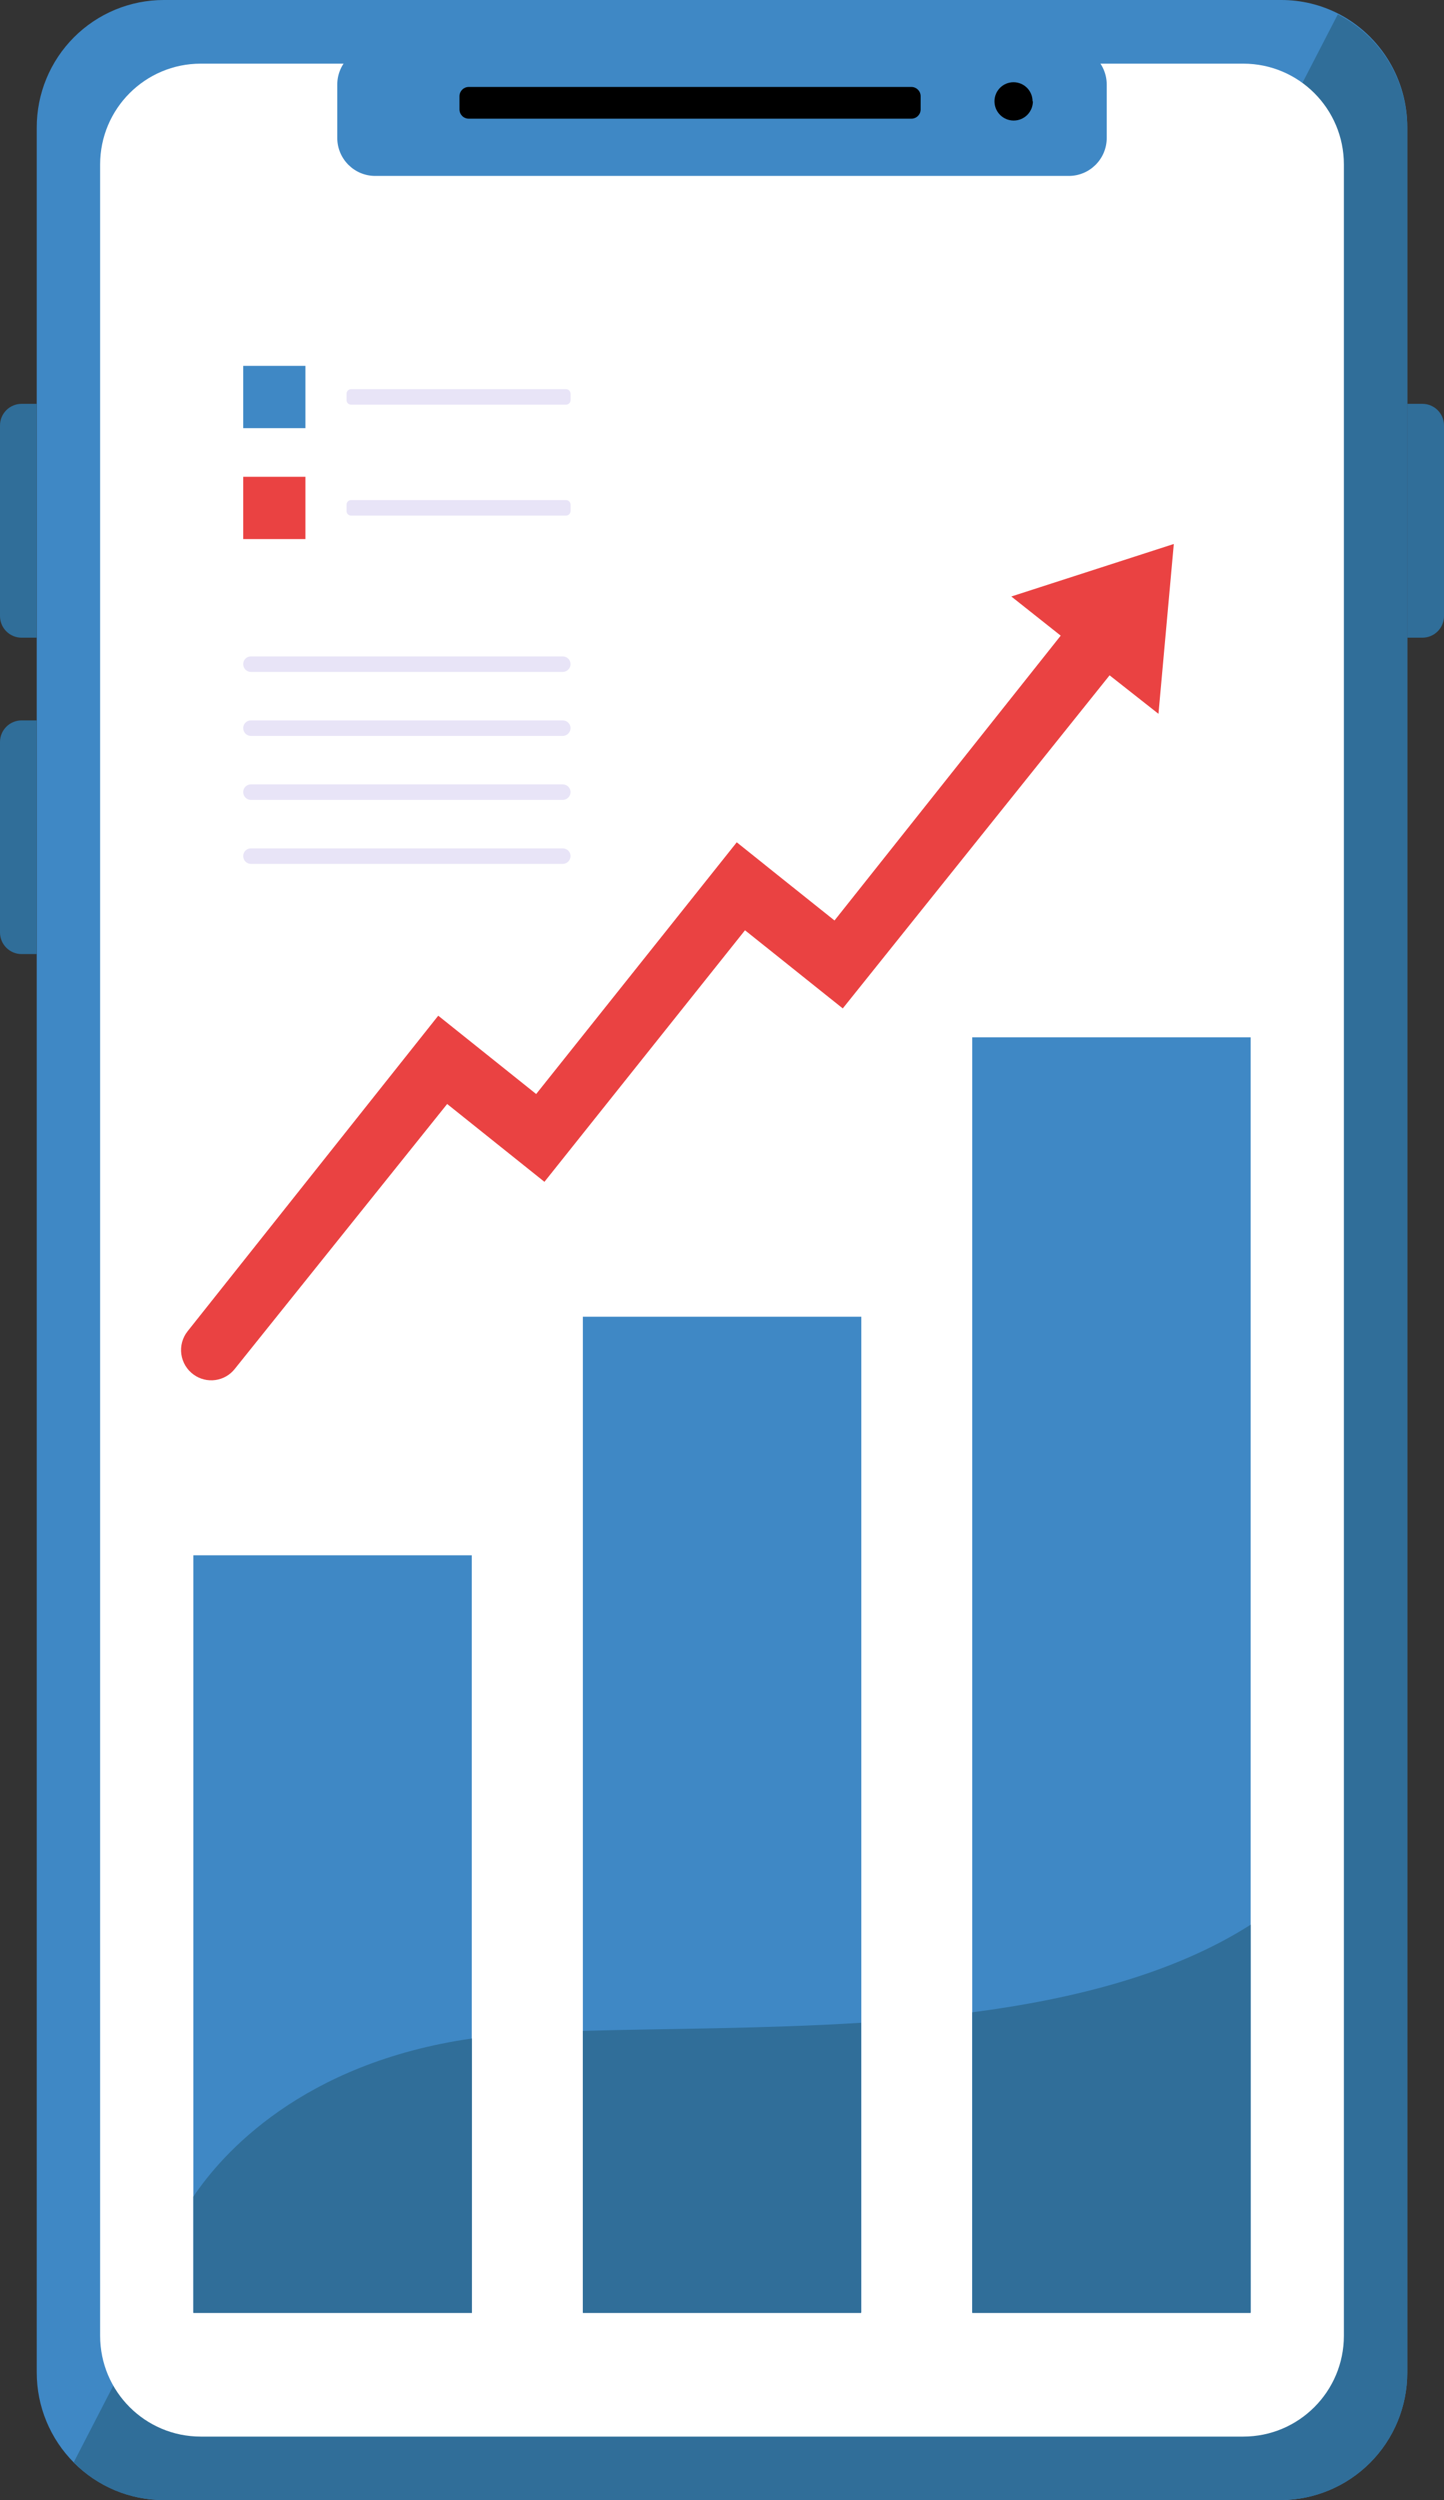 <svg xmlns="http://www.w3.org/2000/svg" width="160" height="277" viewBox="0 0 160 277" fill="none"><rect x="0" y="0" width="160" height="277" fill="#333333" stroke="none"/><path d="M155.928 14.123V262.914C155.924 266.636 154.451 270.204 151.83 272.843C149.21 275.481 145.655 276.975 141.94 277H18.153C14.417 276.995 10.835 275.505 8.195 272.857C5.554 270.209 4.071 266.619 4.071 262.877V14.123C4.069 12.269 4.431 10.433 5.138 8.72C5.844 7.007 6.881 5.449 8.189 4.138C9.497 2.826 11.05 1.785 12.76 1.075C14.47 0.366 16.302 7.3561e-05 18.153 7.51913e-05H141.94C144.161 -0.007 146.351 0.519 148.327 1.534C150.628 2.729 152.555 4.536 153.896 6.757C155.238 8.979 155.941 11.527 155.928 14.123Z" fill="#3F88C5"></path><path d="M155.929 14.123V262.914C155.924 266.636 154.451 270.204 151.831 272.843C149.21 275.481 145.655 276.975 141.94 277H18.154C16.295 277.004 14.454 276.638 12.738 275.921C11.023 275.205 9.467 274.154 8.162 272.828L148.234 1.59C150.544 2.767 152.485 4.561 153.842 6.772C155.2 8.983 155.922 11.527 155.929 14.123Z" fill="#306E99"></path><path d="M2.391 44.745H4.071V70.653H2.391C2.077 70.653 1.766 70.591 1.476 70.471C1.186 70.35 0.922 70.174 0.7 69.952C0.252 69.503 0 68.894 0 68.259L0 47.139C0 46.504 0.252 45.895 0.7 45.446C1.149 44.997 1.757 44.745 2.391 44.745Z" fill="#306E99"></path><path d="M157.609 70.653H155.929V44.745H157.609C158.243 44.745 158.851 44.997 159.3 45.446C159.748 45.895 160 46.504 160 47.139V68.259C160 68.894 159.748 69.503 159.3 69.952C158.851 70.401 158.243 70.653 157.609 70.653Z" fill="#306E99"></path><path d="M2.391 79.819H4.071V105.708H2.391C2.077 105.708 1.766 105.646 1.476 105.526C1.186 105.406 0.922 105.229 0.7 105.007C0.252 104.558 0 103.949 0 103.314L0 82.195C0.005 81.563 0.259 80.959 0.707 80.514C1.155 80.069 1.76 79.819 2.391 79.819Z" fill="#306E99"></path><path d="M148.906 258.799L148.906 18.22C148.906 12.052 143.914 7.052 137.756 7.052L22.244 7.052C16.086 7.052 11.094 12.052 11.094 18.22L11.094 258.799C11.094 264.967 16.086 269.967 22.244 269.967H137.756C143.914 269.967 148.906 264.967 148.906 258.799Z" fill="white"></path><path d="M130.062 60.271L128.362 79.089L122.946 74.824L93.382 111.731L82.549 103.071L60.325 130.943L55.039 126.715L49.548 122.319L26.016 151.669C25.485 152.343 24.714 152.786 23.865 152.904C23.016 153.023 22.154 152.808 21.459 152.305C21.09 152.041 20.779 151.704 20.544 151.316C20.309 150.928 20.156 150.495 20.093 150.046C20.03 149.596 20.059 149.138 20.178 148.7C20.298 148.262 20.505 147.853 20.787 147.498L48.559 112.536L59.409 121.215L73.454 103.594L81.634 93.325L87.032 97.646L92.466 101.986L117.53 70.428L112.058 66.089L130.062 60.271Z" fill="#EA4242"></path><path d="M95.436 145.889H64.583V256.199H95.436V145.889Z" fill="#3F88C5"></path><path d="M64.583 225.016C73.753 224.754 84.548 224.791 95.417 224.118V256.274H64.583V225.016Z" fill="#306E99"></path><path d="M138.578 114.93H107.725V256.199H138.578V114.93Z" fill="#3F88C5"></path><path d="M138.578 213.25V256.274H107.725V222.958C119.211 221.461 130.136 218.637 138.578 213.25Z" fill="#306E99"></path><path d="M52.275 172.321H21.422V256.218H52.275V172.321Z" fill="#3F88C5"></path><path d="M52.294 225.857V256.274H21.422V243.385C24.578 238.671 33.449 228.57 52.294 225.857Z" fill="#306E99"></path><path d="M33.841 40.536H26.95V47.439H33.841V40.536Z" fill="#3F88C5"></path><path opacity="0.6" d="M62.715 43.118H38.903C38.624 43.118 38.398 43.344 38.398 43.623V44.334C38.398 44.612 38.624 44.839 38.903 44.839H62.715C62.993 44.839 63.219 44.612 63.219 44.334V43.623C63.219 43.344 62.993 43.118 62.715 43.118Z" fill="#D8D2F2"></path><path d="M33.841 52.826H26.95V59.729H33.841V52.826Z" fill="#EA4242"></path><path opacity="0.6" d="M62.715 55.407H38.903C38.624 55.407 38.398 55.634 38.398 55.913V56.623C38.398 56.902 38.624 57.128 38.903 57.128H62.715C62.993 57.128 63.219 56.902 63.219 56.623V55.913C63.219 55.634 62.993 55.407 62.715 55.407Z" fill="#D8D2F2"></path><path opacity="0.6" d="M62.36 74.45H27.809C27.581 74.45 27.363 74.36 27.201 74.198C27.04 74.037 26.95 73.818 26.95 73.59C26.947 73.476 26.968 73.363 27.01 73.257C27.052 73.152 27.116 73.056 27.196 72.976C27.276 72.895 27.372 72.832 27.477 72.79C27.583 72.747 27.695 72.727 27.809 72.729H62.36C62.588 72.729 62.807 72.82 62.968 72.981C63.129 73.143 63.219 73.362 63.219 73.59C63.215 73.817 63.123 74.033 62.962 74.193C62.802 74.353 62.587 74.445 62.36 74.45Z" fill="#D8D2F2"></path><path opacity="0.6" d="M62.36 81.54H27.809C27.581 81.54 27.363 81.449 27.201 81.288C27.04 81.126 26.95 80.908 26.95 80.679C26.947 80.566 26.968 80.453 27.01 80.347C27.052 80.242 27.116 80.146 27.196 80.065C27.276 79.985 27.372 79.922 27.477 79.879C27.583 79.837 27.695 79.816 27.809 79.819H62.36C62.588 79.819 62.807 79.91 62.968 80.071C63.129 80.232 63.219 80.451 63.219 80.679C63.215 80.906 63.123 81.122 62.962 81.283C62.802 81.443 62.587 81.535 62.36 81.54Z" fill="#D8D2F2"></path><path opacity="0.6" d="M62.36 88.629H27.809C27.581 88.629 27.363 88.539 27.201 88.377C27.04 88.216 26.95 87.997 26.95 87.769C26.947 87.655 26.968 87.542 27.01 87.437C27.052 87.331 27.116 87.235 27.196 87.155C27.276 87.075 27.372 87.011 27.477 86.969C27.583 86.927 27.695 86.906 27.809 86.909H62.36C62.588 86.909 62.807 86.999 62.968 87.161C63.129 87.322 63.219 87.541 63.219 87.769C63.215 87.996 63.123 88.212 62.962 88.372C62.802 88.532 62.587 88.625 62.36 88.629Z" fill="#D8D2F2"></path><path opacity="0.6" d="M62.36 95.719H27.809C27.581 95.719 27.363 95.628 27.201 95.467C27.04 95.306 26.95 95.087 26.95 94.859C26.947 94.745 26.968 94.632 27.01 94.526C27.052 94.421 27.116 94.325 27.196 94.245C27.276 94.164 27.372 94.101 27.477 94.058C27.583 94.016 27.695 93.996 27.809 93.998H62.36C62.588 93.998 62.807 94.089 62.968 94.25C63.129 94.412 63.219 94.63 63.219 94.859C63.215 95.085 63.123 95.301 62.962 95.462C62.802 95.622 62.587 95.714 62.36 95.719Z" fill="#D8D2F2"></path><path d="M118.427 5.163H41.574C39.253 5.163 37.371 7.047 37.371 9.372V15.283C37.371 17.607 39.253 19.492 41.574 19.492H118.427C120.747 19.492 122.629 17.607 122.629 15.283V9.372C122.629 7.047 120.747 5.163 118.427 5.163Z" fill="#3F88C5"></path><path d="M100.983 9.634H51.939C51.371 9.634 50.912 10.094 50.912 10.662V12.122C50.912 12.69 51.371 13.15 51.939 13.15H100.983C101.55 13.15 102.01 12.69 102.01 12.122V10.662C102.01 10.094 101.55 9.634 100.983 9.634Z" fill="black"></path><path d="M114.448 11.224C114.448 11.789 114.224 12.332 113.825 12.732C113.426 13.132 112.884 13.356 112.319 13.356C111.755 13.356 111.213 13.132 110.814 12.732C110.414 12.332 110.19 11.789 110.19 11.224C110.19 10.946 110.245 10.671 110.351 10.415C110.457 10.158 110.612 9.925 110.808 9.729C111.004 9.533 111.237 9.377 111.493 9.271C111.749 9.165 112.023 9.11 112.301 9.11C112.578 9.11 112.852 9.165 113.108 9.271C113.364 9.377 113.597 9.533 113.793 9.729C113.989 9.925 114.144 10.158 114.25 10.415C114.356 10.671 114.411 10.946 114.411 11.224H114.448Z" fill="black"></path></svg>